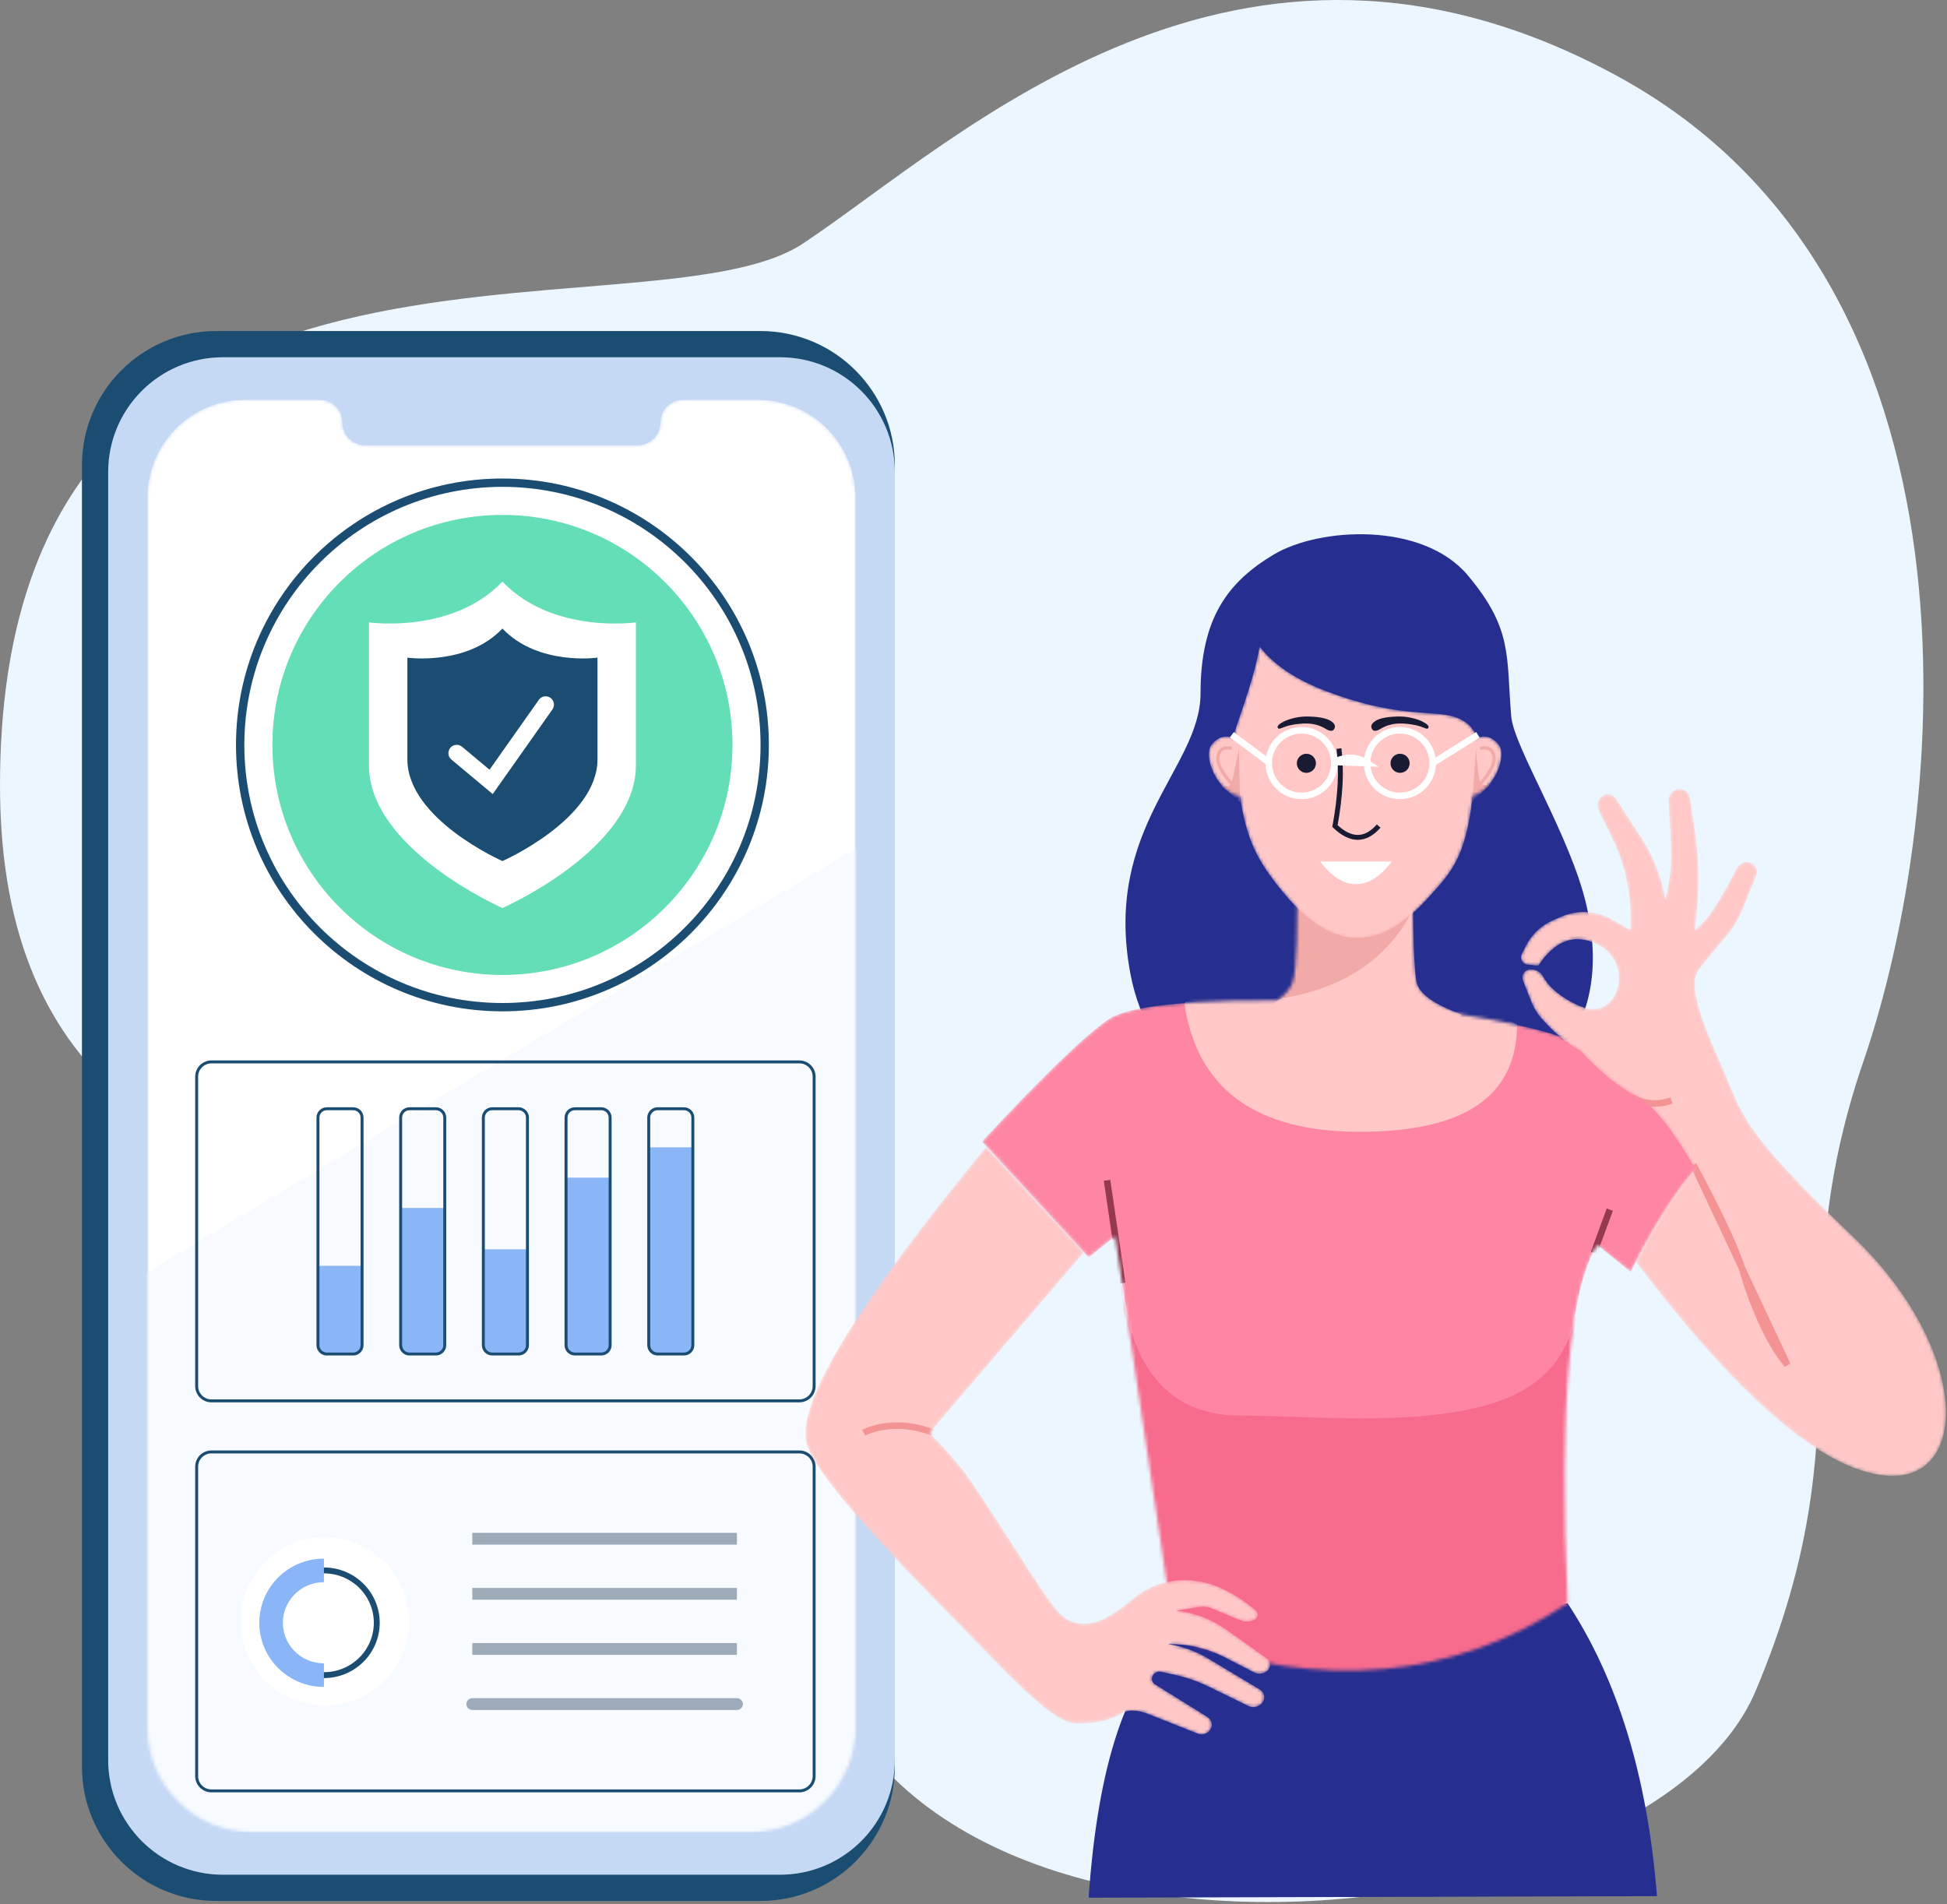 <svg width="594" height="581" viewBox="0 0 594 581" fill="none" xmlns="http://www.w3.org/2000/svg">
<rect x="0" y="0" width="594" height="581" fill="#808080" stroke="none"/>
<path fill-rule="evenodd" clip-rule="evenodd" d="M245.081 74.242C293.019 42.273 377.402 -39.823 493.24 23.11C609.078 86.042 594.789 247.172 568.547 323.684C542.305 400.195 570.084 434.291 535.572 516.02C501.059 597.748 245.081 619.476 245.081 473.563C245.081 327.649 0 429.656 0 239.584C0 49.512 197.142 106.211 245.081 74.242Z" fill="#ECF6FF"/>
<path fill-rule="evenodd" clip-rule="evenodd" d="M180.728 471.284C152.529 440.15 96.643 427.098 58.643 448.587C20.643 470.076 20.152 545.12 77.695 552.707C135.237 560.293 148.825 579.88 180.728 579.88C212.631 579.88 208.927 502.417 180.728 471.284Z" fill="#ECF6FF"/>
<path d="M232 101H66C43.356 101 25 119.356 25 142V539C25 561.644 43.356 580 66 580H232C254.644 580 273 561.644 273 539V142C273 119.356 254.644 101 232 101Z" fill="#1B4C71"/>
<path d="M238 109H68C48.67 109 33 124.67 33 144V537C33 556.33 48.67 572 68 572H238C257.33 572 273 556.33 273 537V144C273 124.67 257.33 109 238 109Z" fill="#C5D8F4"/>
<mask id="mask0_5_300" style="mask-type:alpha" maskUnits="userSpaceOnUse" x="44" y="122" width="217" height="437">
<path d="M74.726 122H97.52C101.349 122 104.452 125.104 104.452 128.932C104.452 132.76 107.556 135.864 111.384 135.864H194.544C198.372 135.864 201.476 132.76 201.476 128.932C201.476 125.104 204.58 122 208.408 122H231.238C247.675 122 260.999 135.325 260.999 151.762V527C260.999 544.673 246.672 559 228.999 559H76.999C59.326 559 44.999 544.673 44.999 527V151.727C44.999 135.309 58.308 122 74.726 122Z" fill="white"/>
</mask>
<g mask="url(#mask0_5_300)">
<path d="M74.726 122H97.52C101.349 122 104.452 125.104 104.452 128.932C104.452 132.76 107.556 135.864 111.384 135.864H194.544C198.372 135.864 201.476 132.76 201.476 128.932C201.476 125.104 204.58 122 208.408 122H231.238C247.675 122 260.999 135.325 260.999 151.762V527C260.999 544.673 246.672 559 228.999 559H76.999C59.326 559 44.999 544.673 44.999 527V151.727C44.999 135.309 58.308 122 74.726 122Z" fill="white"/>
<path fill-rule="evenodd" clip-rule="evenodd" d="M38.94 391.744L267.626 254.925L260.999 559H38.94V391.744Z" fill="#F7FBFF"/>
</g>
<path d="M243.878 324H64.5C62.015 324 60 326.015 60 328.5V422.917C60 425.402 62.015 427.417 64.5 427.417H243.878C246.363 427.417 248.378 425.402 248.378 422.917V328.5C248.378 326.015 246.363 324 243.878 324Z" stroke="#1B4C71" stroke-width="0.9"/>
<path fill-rule="evenodd" clip-rule="evenodd" d="M97.003 386.218H110.458V410.424C110.458 411.915 109.25 413.124 107.758 413.124H99.703C98.212 413.124 97.003 411.915 97.003 410.424V386.218ZM122.232 368.562H135.688V410.424C135.688 411.915 134.479 413.124 132.988 413.124H124.932C123.441 413.124 122.232 411.915 122.232 410.424V368.562ZM147.461 381.174H160.917V410.424C160.917 411.915 159.708 413.124 158.217 413.124H150.161C148.67 413.124 147.461 411.915 147.461 410.424V381.174ZM172.69 359.313H186.146V410.424C186.146 411.915 184.937 413.124 183.446 413.124H175.39C173.899 413.124 172.69 411.915 172.69 410.424V359.313ZM197.92 350.064H211.375V410.424C211.375 411.915 210.166 413.124 208.675 413.124H200.62C199.128 413.124 197.92 411.915 197.92 410.424V350.064Z" fill="#8AB6F7"/>
<path d="M107.759 338.293H99.703C98.212 338.293 97.003 339.502 97.003 340.993V410.423C97.003 411.914 98.212 413.123 99.703 413.123H107.759C109.25 413.123 110.459 411.914 110.459 410.423V340.993C110.459 339.502 109.25 338.293 107.759 338.293Z" stroke="#1B4C71" stroke-width="0.9"/>
<path d="M132.988 338.293H124.932C123.441 338.293 122.232 339.502 122.232 340.993V410.423C122.232 411.914 123.441 413.123 124.932 413.123H132.988C134.479 413.123 135.688 411.914 135.688 410.423V340.993C135.688 339.502 134.479 338.293 132.988 338.293Z" stroke="#1B4C71" stroke-width="0.9"/>
<path d="M158.217 338.293H150.161C148.67 338.293 147.461 339.502 147.461 340.993V410.423C147.461 411.914 148.67 413.123 150.161 413.123H158.217C159.708 413.123 160.917 411.914 160.917 410.423V340.993C160.917 339.502 159.708 338.293 158.217 338.293Z" stroke="#1B4C71" stroke-width="0.9"/>
<path d="M183.446 338.293H175.39C173.899 338.293 172.69 339.502 172.69 340.993V410.423C172.69 411.914 173.899 413.123 175.39 413.123H183.446C184.937 413.123 186.146 411.914 186.146 410.423V340.993C186.146 339.502 184.937 338.293 183.446 338.293Z" stroke="#1B4C71" stroke-width="0.9"/>
<path d="M208.676 338.293H200.62C199.129 338.293 197.92 339.502 197.92 340.993V410.423C197.92 411.914 199.129 413.123 200.62 413.123H208.676C210.167 413.123 211.376 411.914 211.376 410.423V340.993C211.376 339.502 210.167 338.293 208.676 338.293Z" stroke="#1B4C71" stroke-width="0.9"/>
<path d="M153.285 307.3C109.094 307.3 73.27 271.476 73.27 227.285C73.27 183.094 109.094 147.27 153.285 147.27C197.476 147.27 233.3 183.094 233.3 227.285C233.249 271.456 197.456 307.249 153.285 307.3Z" fill="white"/>
<path fill-rule="evenodd" clip-rule="evenodd" d="M153.285 148.54C196.775 148.54 232.03 183.795 232.03 227.285C232.03 270.775 196.775 306.03 153.285 306.03C109.795 306.03 74.54 270.775 74.54 227.285C74.588 183.815 109.815 148.588 153.285 148.54ZM153.285 146C108.393 146 72 182.393 72 227.285C72 272.177 108.393 308.57 153.285 308.57C198.177 308.57 234.57 272.177 234.57 227.285C234.57 182.393 198.177 146 153.285 146Z" fill="#1B4C71"/>
<path d="M153.285 297.465C192.044 297.465 223.465 266.044 223.465 227.285C223.465 188.526 192.044 157.105 153.285 157.105C114.526 157.105 83.105 188.526 83.105 227.285C83.105 266.044 114.526 297.465 153.285 297.465Z" fill="#63DEB7"/>
<path d="M153.285 177.447C137.981 193.529 112.561 189.894 112.561 189.894V233.478C112.561 259.156 153.285 277.054 153.285 277.054C153.285 277.054 194.009 259.156 194.009 233.475V189.899C194.009 189.899 168.59 193.531 153.285 177.447Z" fill="white"/>
<path fill-rule="evenodd" clip-rule="evenodd" d="M153.285 191.784C142.385 203.237 124.284 200.652 124.284 200.652V231.685C124.284 249.974 153.285 262.718 153.285 262.718C153.285 262.718 182.286 249.971 182.286 231.685V200.652C182.286 200.652 164.185 203.237 153.285 191.784Z" fill="#1B4C71"/>
<path d="M150.323 242.28L137.708 231.741C136.631 230.842 136.488 229.24 137.387 228.163C137.387 228.163 137.387 228.163 137.387 228.163C138.287 227.086 139.89 226.943 140.967 227.843L149.35 234.85L164.39 213.521C165.198 212.374 166.783 212.1 167.93 212.908C169.077 213.715 169.351 215.3 168.544 216.446C168.543 216.446 168.543 216.446 168.543 216.447L150.323 242.28Z" fill="white"/>
<path d="M243.878 443H64.5C62.015 443 60 445.015 60 447.5V541.917C60 544.402 62.015 546.417 64.5 546.417H243.878C246.363 546.417 248.378 544.402 248.378 541.917V447.5C248.378 445.015 246.363 443 243.878 443Z" stroke="#1B4C71" stroke-width="0.9"/>
<path d="M99.105 520.353C113.271 520.353 124.755 508.872 124.755 494.709C124.755 480.546 113.271 469.065 99.105 469.065C84.939 469.065 73.455 480.546 73.455 494.709C73.455 508.872 84.939 520.353 99.105 520.353Z" fill="white"/>
<path d="M144.097 519.932H224.831M144.097 469.485H224.831H144.097ZM144.097 486.301H224.831H144.097ZM144.097 503.116H224.831H144.097Z" stroke="#9CABB7" stroke-width="3.6" stroke-linecap="round"/>
<path d="M98.826 511.104C107.729 511.104 114.946 503.952 114.946 495.129C114.946 486.306 107.729 479.154 98.826 479.154C89.923 479.154 82.706 486.306 82.706 495.129C82.706 503.952 89.923 511.104 98.826 511.104Z" stroke="#1B4C71" stroke-width="1.8"/>
<path d="M98.826 479.154C89.923 479.154 82.706 486.306 82.706 495.129C82.706 503.952 89.923 511.104 98.826 511.104" stroke="#8AB6F7" stroke-width="7.2"/>
<path fill-rule="evenodd" clip-rule="evenodd" d="M478.262 489.182C493.529 512.339 502.617 542.122 505.525 578.531L332.124 579.006C334.931 538.361 343.721 511.979 358.492 499.861L478.262 489.182Z" fill="#262F8F"/>
<path d="M466.797 331.037C485.205 316.45 488.829 297.384 484.024 276.307C479.22 255.231 461.848 227.998 461.057 218.614C459.498 200.11 461.614 192.023 447.828 175.57C434.041 159.116 402.545 160.84 388.553 169.219C374.561 177.598 366.268 188.679 366.268 211.53C366.268 234.382 336.395 252.436 344.888 297.213C350.332 325.92 374.898 345.856 403.302 345.856C439.417 345.856 449.924 344.407 466.797 331.037Z" fill="#262F8F"/>
<mask id="mask1_5_300" style="mask-type:alpha" maskUnits="userSpaceOnUse" x="381" y="264" width="66" height="72">
<path d="M414.513 335.749C430.851 335.749 441.357 327.016 446.03 309.552C437.745 306.557 433.161 303.356 432.278 299.948C431.395 296.539 431.007 284.902 431.114 265.036L395.688 264.281C396.023 283.983 395.606 295.726 394.436 299.511C393.267 303.295 388.907 306.555 381.356 309.292C387.122 326.93 398.174 335.749 414.513 335.749Z" fill="white"/>
</mask>
<g mask="url(#mask1_5_300)">
<path d="M414.513 335.749C430.851 335.749 441.357 327.016 446.03 309.552C437.745 306.557 433.161 303.356 432.278 299.948C431.395 296.539 431.007 284.902 431.114 265.036L395.688 264.281C396.023 283.983 395.606 295.726 394.436 299.511C393.267 303.295 388.907 306.555 381.356 309.292C387.122 326.93 398.174 335.749 414.513 335.749Z" fill="#FFC8C7"/>
<path fill-rule="evenodd" clip-rule="evenodd" d="M432.866 273.747C425.089 292.265 409.532 302.768 386.193 305.258L392.833 266.217L432.866 273.747Z" fill="#F2AAA9"/>
</g>
<mask id="mask2_5_300" style="mask-type:alpha" maskUnits="userSpaceOnUse" x="368" y="197" width="91" height="90">
<path d="M384.209 197.629L384.279 197.225C388.475 202.764 395.249 207.317 404.6 210.883C424.765 218.573 435.735 216.941 442.153 218.297C448.572 219.654 450.328 223.727 450.305 225.053L450.301 225.233L450.461 225.169C453.03 224.181 455.258 224.823 457.145 227.094C460.021 230.556 455.779 241.026 449.315 242.766C447.242 262.049 442.281 266.546 436.228 273.373C420.816 290.756 406.262 290.808 390.639 271.273C383.762 262.675 380.329 256.627 378.283 242.918C378.144 242.9 378 242.875 377.85 242.841C371.216 241.355 366.794 230.61 369.715 227.094C371.662 224.749 373.973 224.141 376.648 225.27L376.552 225.23L376.498 224.396C376.396 222.789 382.188 209.109 384.209 197.629L384.279 197.225L384.209 197.629Z" fill="white"/>
</mask>
<g mask="url(#mask2_5_300)">
<path d="M384.209 197.629L384.279 197.225C388.475 202.764 395.249 207.317 404.6 210.883C424.765 218.573 435.735 216.941 442.153 218.297C448.572 219.654 450.328 223.727 450.305 225.053L450.301 225.233L450.461 225.169C453.03 224.181 455.258 224.823 457.145 227.094C460.021 230.556 455.779 241.026 449.315 242.766C447.242 262.049 442.281 266.546 436.228 273.373C420.816 290.756 406.262 290.808 390.639 271.273C383.762 262.675 380.329 256.627 378.283 242.918C378.144 242.9 378 242.875 377.85 242.841C371.216 241.355 366.794 230.61 369.715 227.094C371.662 224.749 373.973 224.141 376.648 225.27L376.552 225.23L376.498 224.396C376.396 222.789 382.188 209.109 384.209 197.629L384.279 197.225L384.209 197.629Z" fill="#FFC8C7"/>
<path fill-rule="evenodd" clip-rule="evenodd" d="M454.842 239.169C452.957 239.889 451.822 239.558 451.437 238.178C451.052 236.798 450.675 233.576 450.305 228.513L449.167 244.613L454.842 239.169Z" fill="#F2AAA9"/>
<path fill-rule="evenodd" clip-rule="evenodd" d="M372.401 239.585C374.286 240.304 375.421 239.974 375.806 238.594C376.191 237.213 376.911 233.853 377.964 228.513L378.332 244.738L372.401 239.585Z" fill="#F2AAA9"/>
</g>
<path d="M408.489 228.397C409.365 234.971 408.961 242.851 407.277 252.036C412.101 256.646 416.547 256.646 420.616 252.036" stroke="#181B32" stroke-width="1.5"/>
<path fill-rule="evenodd" clip-rule="evenodd" d="M402.792 262.852H424.614C421.156 267.464 417.519 269.77 413.703 269.77C409.887 269.77 406.25 267.464 402.792 262.852Z" fill="white"/>
<path fill-rule="evenodd" clip-rule="evenodd" d="M391.63 220.169C392.689 219.623 395.398 218.614 398.629 218.614C401.861 218.614 404.439 219.077 405.716 219.808C406.994 220.539 407.722 221.45 406.977 222.522C406.233 223.593 404.723 222.534 403.906 222.069C403.09 221.605 401.109 220.748 398.522 220.748C395.935 220.748 393.67 221.199 392.362 221.62C391.054 222.042 390.168 222.692 389.83 222.069C389.492 221.447 390.571 220.716 391.63 220.169Z" fill="#181B32"/>
<path d="M398.56 235.805C400.169 235.805 401.473 234.5 401.473 232.891C401.473 231.282 400.169 229.977 398.56 229.977C396.951 229.977 395.647 231.282 395.647 232.891C395.647 234.5 396.951 235.805 398.56 235.805Z" fill="#181B32"/>
<path d="M427.142 235.805C428.751 235.805 430.055 234.5 430.055 232.891C430.055 231.282 428.751 229.977 427.142 229.977C425.533 229.977 424.229 231.282 424.229 232.891C424.229 234.5 425.533 235.805 427.142 235.805Z" fill="#181B32"/>
<path fill-rule="evenodd" clip-rule="evenodd" d="M433.994 220.169C432.935 219.623 430.227 218.614 426.995 218.614C423.764 218.614 421.186 219.077 419.908 219.808C418.63 220.539 417.903 221.45 418.647 222.522C419.391 223.593 420.902 222.534 421.718 222.069C422.534 221.605 424.515 220.748 427.102 220.748C429.689 220.748 431.955 221.199 433.263 221.62C434.571 222.042 435.456 222.692 435.794 222.069C436.132 221.447 435.053 220.716 433.994 220.169Z" fill="#181B32"/>
<path d="M397.076 242.841C402.601 242.841 407.08 238.361 407.08 232.835C407.08 227.309 402.601 222.829 397.076 222.829C391.551 222.829 387.072 227.309 387.072 232.835C387.072 238.361 391.551 242.841 397.076 242.841Z" stroke="white" stroke-width="2"/>
<path d="M427.086 242.841C432.611 242.841 437.09 238.361 437.09 232.835C437.09 227.309 432.611 222.829 427.086 222.829C421.561 222.829 417.082 227.309 417.082 232.835C417.082 238.361 421.561 242.841 427.086 242.841Z" stroke="white" stroke-width="2"/>
<path d="M386.944 232.478L375.806 224.183M407.079 232.478C410.671 230.699 414.005 230.819 417.083 232.835L407.079 232.478ZM437.09 232.835L450.885 224.19L437.09 232.835Z" stroke="white" stroke-width="2"/>
<path d="M375.806 228.331C373.432 227.791 372.038 228.578 371.624 230.69C371.21 232.803 372.604 235.629 375.806 239.169" stroke="#F2AAA9"/>
<path d="M451.581 228.331C453.956 227.791 455.35 228.578 455.764 230.69C456.178 232.803 454.783 235.629 451.581 239.169" stroke="#F2AAA9"/>
<mask id="mask3_5_300" style="mask-type:alpha" maskUnits="userSpaceOnUse" x="299" y="305" width="228" height="205">
<path d="M422.589 306.133C373.797 304.031 345.563 305.716 337.885 311.188C330.207 316.66 317.444 329.033 299.597 348.306L332.127 383.654L340.192 377.192L358.492 499.861C403.395 515.922 443.319 512.362 478.262 489.182C475.667 429.897 478.674 393.454 487.285 379.851L497.466 388.054C508.14 367.275 517.968 354.026 526.95 348.306C502.466 330.19 485.382 319.475 475.698 316.16C466.013 312.845 448.31 309.503 422.589 306.133Z" fill="white"/>
</mask>
<g mask="url(#mask3_5_300)">
<path d="M422.589 306.133C373.797 304.031 345.563 305.716 337.885 311.188C330.207 316.66 317.444 329.033 299.597 348.306L332.127 383.654L340.192 377.192L358.492 499.861C403.395 515.922 443.319 512.362 478.262 489.182C475.667 429.897 478.674 393.454 487.285 379.851L497.466 388.054C508.14 367.275 517.968 354.026 526.95 348.306C502.466 330.19 485.382 319.475 475.698 316.16C466.013 312.845 448.31 309.503 422.589 306.133Z" fill="#FF86A3"/>
<path fill-rule="evenodd" clip-rule="evenodd" d="M361.325 306.115C365.171 332.255 383.047 345.325 414.953 345.325C446.859 345.325 462.811 334.399 462.811 312.548C444.209 303.221 423.938 298.557 402 298.557C380.061 298.557 366.503 301.076 361.325 306.115Z" fill="#FFC8C7"/>
<path d="M491.129 369.067L486.276 382.261M337.743 360.124L342.361 391.516L337.743 360.124Z" stroke="#95394F" stroke-width="2"/>
<path fill-rule="evenodd" clip-rule="evenodd" d="M342.109 391.516C345.24 418.433 357.315 431.891 378.333 431.891C392.68 431.891 416.647 433.821 435.689 431.891C458.488 429.58 476.08 423.156 480.683 401.579L479.978 494.761C459.149 512.921 426.121 519.268 380.893 513.802L342.109 502.376V391.516Z" fill="#F76B8D"/>
</g>
<mask id="mask4_5_300" style="mask-type:alpha" maskUnits="userSpaceOnUse" x="464" y="240" width="130" height="211">
<path d="M464.633 299.152L467.161 305.63C467.897 307.514 468.962 309.251 470.308 310.761C474.359 315.305 478.287 318.569 482.092 320.555C488.473 327.36 494.139 331.967 499.088 334.378C504.037 336.788 510.032 344.163 517.075 356.502C510.615 363.92 504.619 373.421 499.088 385.007C529.524 425.211 554.226 446.865 573.194 449.969C601.647 454.625 601.647 412.084 565.552 377.555C529.457 343.026 531.687 339.575 525.283 325.291C518.88 311.008 515.073 300.393 518.105 296.19C519.685 293.999 522.428 290.628 526.332 286.077C528.694 283.324 530.586 280.2 531.932 276.831L535.825 267.086C536.427 265.577 535.693 263.865 534.183 263.262C534.146 263.247 534.107 263.232 534.069 263.219C532.427 262.641 530.611 263.374 529.831 264.93C524.678 275.207 520.426 281.481 517.075 283.75L517.586 279.101C518.523 270.573 518.36 261.96 517.098 253.474L515.606 243.432C515.35 241.71 513.76 240.511 512.033 240.739C510.276 240.971 508.991 242.513 509.081 244.284L509.77 257.894C510.051 263.435 509.474 268.987 508.06 274.352C506.973 267.683 504.502 261.316 500.806 255.66L492.952 243.643C492.069 242.292 490.258 241.913 488.907 242.796C488.892 242.806 488.876 242.816 488.86 242.827C487.446 243.791 486.952 245.645 487.699 247.185L491.93 255.903C495.571 263.403 497.462 271.632 497.462 279.97V283.75L491.845 280.544C487.061 277.814 481.267 277.508 476.222 279.718L473.715 280.817C470.153 282.378 467.249 285.136 465.507 288.614L464.275 291.072C463.719 292.183 464.168 293.534 465.279 294.091C465.525 294.214 465.791 294.291 466.065 294.318L469.318 294.64C473.472 288.359 478.177 285.739 483.435 286.782C491.322 288.345 494.356 294.517 493.881 299.339C493.406 304.16 489.705 310.921 480.565 306.324C475.735 303.894 472.477 301.107 470.79 297.961C469.982 296.454 468.331 295.597 466.633 295.805C465.279 295.97 464.317 297.201 464.482 298.554C464.507 298.759 464.557 298.96 464.633 299.152Z" fill="white"/>
</mask>
<g mask="url(#mask4_5_300)">
<path d="M464.633 299.152L467.161 305.63C467.897 307.514 468.962 309.251 470.308 310.761C474.359 315.305 478.287 318.569 482.092 320.555C488.473 327.36 494.139 331.967 499.088 334.378C504.037 336.788 510.032 344.163 517.075 356.502C510.615 363.92 504.619 373.421 499.088 385.007C529.524 425.211 554.226 446.865 573.194 449.969C601.647 454.625 601.647 412.084 565.552 377.555C529.457 343.026 531.687 339.575 525.283 325.291C518.88 311.008 515.073 300.393 518.105 296.19C519.685 293.999 522.428 290.628 526.332 286.077C528.694 283.324 530.586 280.2 531.932 276.831L535.825 267.086C536.427 265.577 535.693 263.865 534.183 263.262C534.146 263.247 534.107 263.232 534.069 263.219C532.427 262.641 530.611 263.374 529.831 264.93C524.678 275.207 520.426 281.481 517.075 283.75L517.586 279.101C518.523 270.573 518.36 261.96 517.098 253.474L515.606 243.432C515.35 241.71 513.76 240.511 512.033 240.739C510.276 240.971 508.991 242.513 509.081 244.284L509.77 257.894C510.051 263.435 509.474 268.987 508.06 274.352C506.973 267.683 504.502 261.316 500.806 255.66L492.952 243.643C492.069 242.292 490.258 241.913 488.907 242.796C488.892 242.806 488.876 242.816 488.86 242.827C487.446 243.791 486.952 245.645 487.699 247.185L491.93 255.903C495.571 263.403 497.462 271.632 497.462 279.97V283.75L491.845 280.544C487.061 277.814 481.267 277.508 476.222 279.718L473.715 280.817C470.153 282.378 467.249 285.136 465.507 288.614L464.275 291.072C463.719 292.183 464.168 293.534 465.279 294.091C465.525 294.214 465.791 294.291 466.065 294.318L469.318 294.64C473.472 288.359 478.177 285.739 483.435 286.782C491.322 288.345 494.356 294.517 493.881 299.339C493.406 304.16 489.705 310.921 480.565 306.324C475.735 303.894 472.477 301.107 470.79 297.961C469.982 296.454 468.331 295.597 466.633 295.805C465.279 295.97 464.317 297.201 464.482 298.554C464.507 298.759 464.557 298.96 464.633 299.152Z" fill="#FFC8C7"/>
<path d="M494.043 332.409C494.043 332.409 501.081 339.089 509.937 335.749M516.651 355.406C524.836 370.695 529.853 381.5 531.7 387.821C534.47 397.302 539.42 409.606 545.309 416.432L516.651 355.406Z" stroke="#F49394" stroke-width="2"/>
</g>
<mask id="mask5_5_300" style="mask-type:alpha" maskUnits="userSpaceOnUse" x="245" y="349" width="143" height="181">
<path d="M300.882 349.882C261.03 398.346 242.756 428.529 246.059 440.429C248.863 450.529 271.937 474.635 292.341 495.321C307.998 511.194 321.105 525.839 328.202 525.839C344.549 525.839 340.115 519.867 349.487 522.639L365.44 528.963C366.884 529.536 368.531 528.97 369.319 527.63C370.08 526.335 369.67 524.669 368.395 523.875L352.35 513.885C351.486 513.347 351.173 512.24 351.626 511.329C352.097 510.383 353.148 509.876 354.182 510.097L358.047 510.925C361.78 511.724 365.402 512.976 368.832 514.652L380.838 520.52C382.367 521.267 384.212 520.797 385.196 519.409C386.068 518.178 385.778 516.472 384.547 515.599C384.49 515.559 384.431 515.521 384.371 515.485L368.453 505.942C364.713 503.701 360.558 502.241 356.238 501.651C362.205 501.484 368.119 502.828 373.429 505.558L382.609 510.278C384.03 511.008 385.762 510.711 386.857 509.548C387.748 508.603 387.704 507.116 386.759 506.225C386.681 506.152 386.598 506.083 386.51 506.021L374.067 497.161C369.557 493.949 364.285 491.975 358.775 491.434L366.013 490.33C367.28 490.137 368.576 490.295 369.759 490.788L378.357 494.367C379.806 494.971 381.45 494.885 382.828 494.134C383.658 493.682 383.965 492.642 383.513 491.812C383.408 491.62 383.268 491.45 383.099 491.311C376.865 486.162 370.943 483.192 365.335 482.403C356.068 481.098 349.883 484.422 346.046 487.462C342.208 490.501 332.428 499.824 324.035 492.946C319.793 489.47 309.294 471.116 295.97 451.564C293.137 447.407 288.998 442.634 283.551 437.245L330.745 382.049L300.882 349.882Z" fill="white"/>
</mask>
<g mask="url(#mask5_5_300)">
<path d="M300.882 349.882C261.03 398.346 242.756 428.529 246.059 440.429C248.863 450.529 271.937 474.635 292.341 495.321C307.998 511.194 321.105 525.839 328.202 525.839C344.549 525.839 340.115 519.867 349.487 522.639L365.44 528.963C366.884 529.536 368.531 528.97 369.319 527.63C370.08 526.335 369.67 524.669 368.395 523.875L352.35 513.885C351.486 513.347 351.173 512.24 351.626 511.329C352.097 510.383 353.148 509.876 354.182 510.097L358.047 510.925C361.78 511.724 365.402 512.976 368.832 514.652L380.838 520.52C382.367 521.267 384.212 520.797 385.196 519.409C386.068 518.178 385.778 516.472 384.547 515.599C384.49 515.559 384.431 515.521 384.371 515.485L368.453 505.942C364.713 503.701 360.558 502.241 356.238 501.651C362.205 501.484 368.119 502.828 373.429 505.558L382.609 510.278C384.03 511.008 385.762 510.711 386.857 509.548C387.748 508.603 387.704 507.116 386.759 506.225C386.681 506.152 386.598 506.083 386.51 506.021L374.067 497.161C369.557 493.949 364.285 491.975 358.775 491.434L366.013 490.33C367.28 490.137 368.576 490.295 369.759 490.788L378.357 494.367C379.806 494.971 381.45 494.885 382.828 494.134C383.658 493.682 383.965 492.642 383.513 491.812C383.408 491.62 383.268 491.45 383.099 491.311C376.865 486.162 370.943 483.192 365.335 482.403C356.068 481.098 349.883 484.422 346.046 487.462C342.208 490.501 332.428 499.824 324.035 492.946C319.793 489.47 309.294 471.116 295.97 451.564C293.137 447.407 288.998 442.634 283.551 437.245L330.745 382.049L300.882 349.882Z" fill="#FFC8C7"/>
<path d="M263.497 437.121C263.497 437.121 272.457 432.297 284.619 437.121" stroke="#F49394" stroke-width="2"/>
</g>
</svg>
